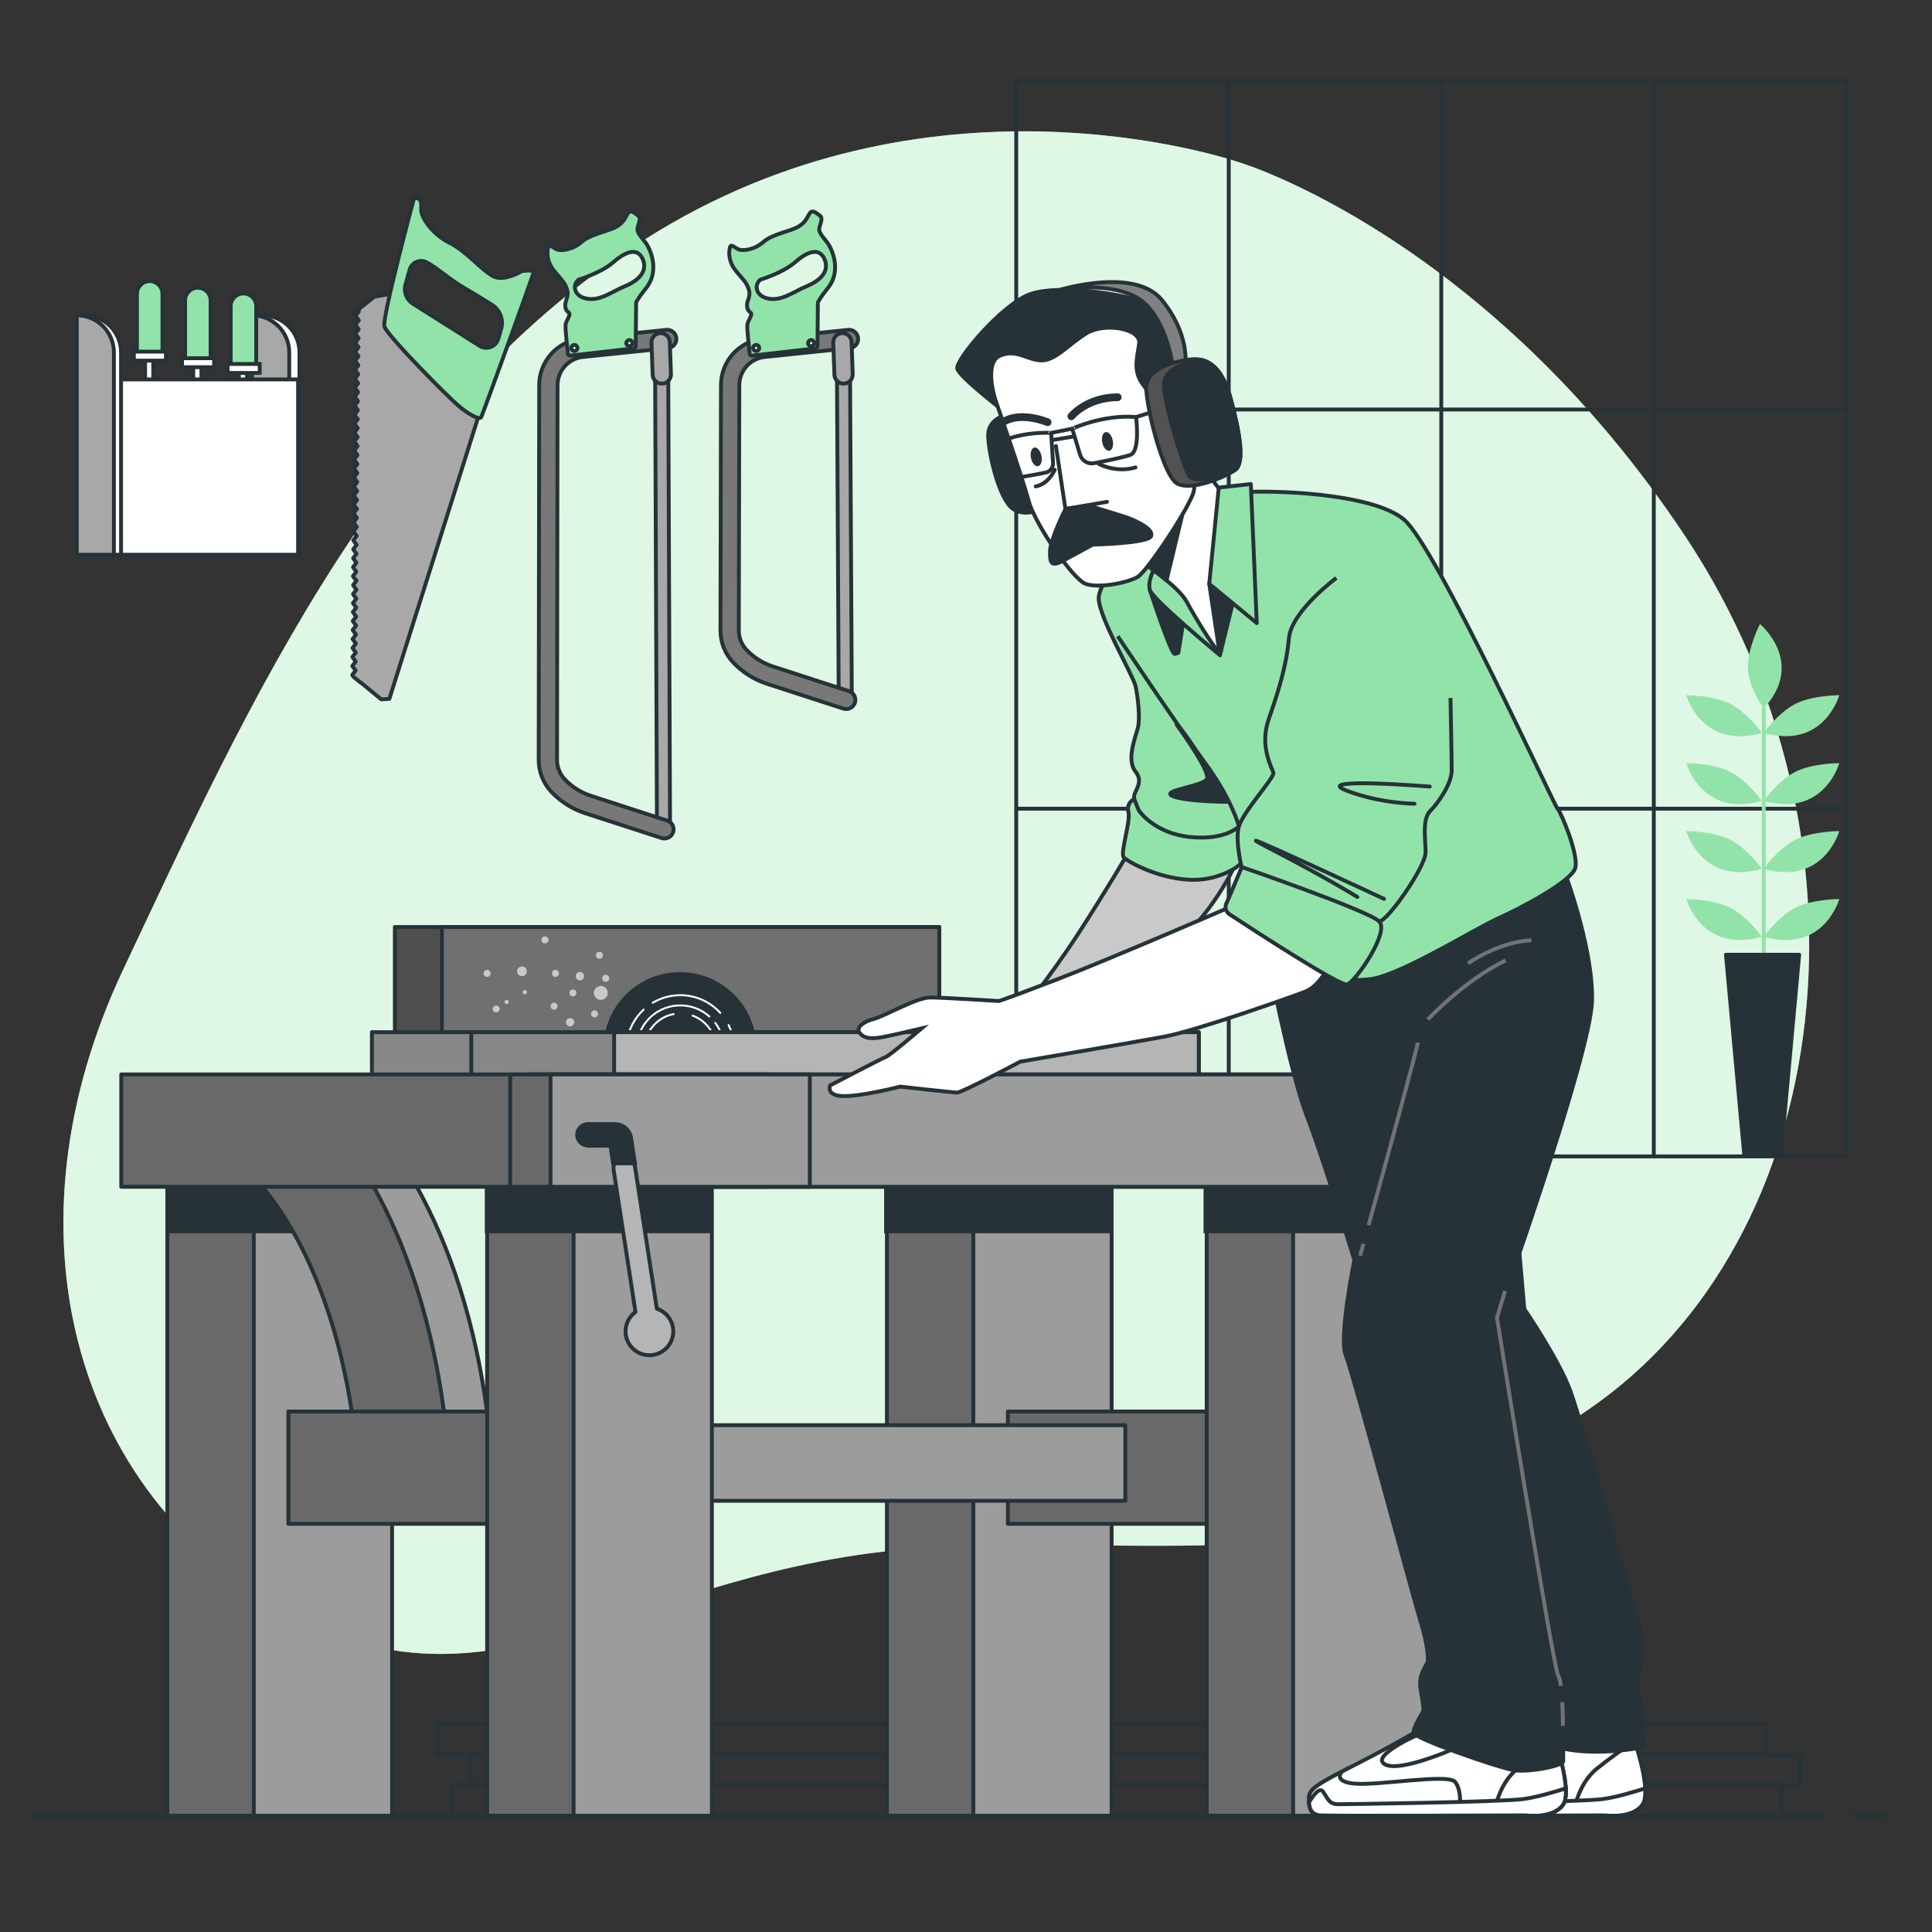 <?xml version="1.0" encoding="utf-8"?>
<!-- Generator: Adobe Illustrator 27.5.0, SVG Export Plug-In . SVG Version: 6.00 Build 0)  -->
<svg version="1.1" xmlns="http://www.w3.org/2000/svg" xmlns:xlink="http://www.w3.org/1999/xlink" x="0px" y="0px"
	 viewBox="0 0 500 500" style="enable-background:new 0 0 500 500;" xml:space="preserve">
<rect x="0" y="0" width="500" height="500" fill="#333333" stroke="none"/>
<g id="Background_Simple">
	<g>
		<path style="fill:#92E3A9;" d="M321.277,42.2c0,0-74.504-26.492-147.639,15.686C100.505,100.063,63.603,183.79,31.914,250.859
			c-31.689,67.069-13.449,135.29,42.38,166.396c55.828,31.106,93.79-14.749,172.108-16.982
			c78.319-2.233,99.382,8.964,164.371-35.279c64.989-44.243,76.736-148.731,25.471-226.044
			C384.977,61.638,321.277,42.2,321.277,42.2z"/>
		<path style="opacity:0.7;fill:#FFFFFF;" d="M321.277,42.2c0,0-74.504-26.492-147.639,15.686
			C100.505,100.063,63.603,183.79,31.914,250.859c-31.689,67.069-13.449,135.29,42.38,166.396
			c55.828,31.106,93.79-14.749,172.108-16.982c78.319-2.233,99.382,8.964,164.371-35.279
			c64.989-44.243,76.736-148.731,25.471-226.044C384.977,61.638,321.277,42.2,321.277,42.2z"/>
	</g>
</g>
<g id="Window">
	<g>
		
			<rect x="263" y="21" style="fill:none;stroke:#263238;stroke-linecap:round;stroke-linejoin:round;stroke-miterlimit:10;" width="215" height="278.268"/>
		
			<line style="fill:none;stroke:#263238;stroke-linecap:round;stroke-linejoin:round;stroke-miterlimit:10;" x1="318" y1="21" x2="318" y2="299.268"/>
		
			<line style="fill:none;stroke:#263238;stroke-linecap:round;stroke-linejoin:round;stroke-miterlimit:10;" x1="373" y1="21" x2="373" y2="299.268"/>
		
			<line style="fill:none;stroke:#263238;stroke-linecap:round;stroke-linejoin:round;stroke-miterlimit:10;" x1="428" y1="21" x2="428" y2="299.268"/>
		
			<line style="fill:none;stroke:#263238;stroke-linecap:round;stroke-linejoin:round;stroke-miterlimit:10;" x1="263.5" y1="105.982" x2="477" y2="105.982"/>
		
			<line style="fill:none;stroke:#263238;stroke-linecap:round;stroke-linejoin:round;stroke-miterlimit:10;" x1="263.017" y1="209.281" x2="477" y2="209.281"/>
	</g>
</g>
<g id="Plant">
	<g>
		<g>
			<g>
				
					<line style="fill:none;stroke:#92E3A9;stroke-linecap:round;stroke-linejoin:round;stroke-miterlimit:10;" x1="456.46" y1="248.303" x2="456.46" y2="183.334"/>
				<path style="fill:#92E3A9;" d="M455.972,242.441c0,0-3.419-4.885-7.816-7.327c-4.396-2.442-11.724-2.442-11.724-2.442
					S440.34,246.837,455.972,242.441z"/>
				<path style="fill:#92E3A9;" d="M456.46,242.441c0,0,3.419-4.885,7.816-7.327c4.396-2.442,11.724-2.442,11.724-2.442
					S472.092,246.837,456.46,242.441z"/>
				<path style="fill:#92E3A9;" d="M455.972,224.855c0,0-3.419-4.885-7.816-7.327c-4.396-2.442-11.724-2.442-11.724-2.442
					S440.34,229.252,455.972,224.855z"/>
				<path style="fill:#92E3A9;" d="M456.46,224.855c0,0,3.419-4.885,7.816-7.327c4.396-2.442,11.724-2.442,11.724-2.442
					S472.092,229.252,456.46,224.855z"/>
				<path style="fill:#92E3A9;" d="M455.972,207.27c0,0-3.419-4.885-7.816-7.327c-4.396-2.442-11.724-2.442-11.724-2.442
					S440.34,211.666,455.972,207.27z"/>
				<path style="fill:#92E3A9;" d="M456.46,207.27c0,0,3.419-4.885,7.816-7.327C468.673,197.5,476,197.5,476,197.5
					S472.092,211.666,456.46,207.27z"/>
				<path style="fill:#92E3A9;" d="M455.972,189.685c0,0-3.419-4.885-7.816-7.327c-4.396-2.442-11.724-2.442-11.724-2.442
					S440.34,194.081,455.972,189.685z"/>
				<path style="fill:#92E3A9;" d="M456.46,189.685c0,0,3.419-4.885,7.816-7.327c4.396-2.442,11.724-2.442,11.724-2.442
					S472.092,194.081,456.46,189.685z"/>
				<path style="fill:#92E3A9;" d="M456.46,183.334c0,0-3.91-5.26-4.107-10.285c-0.197-5.025,3.108-11.565,3.108-11.565
					S467.434,171.366,456.46,183.334z"/>
			</g>
			<polygon style="fill:#263238;stroke:#263238;stroke-linecap:round;stroke-linejoin:round;stroke-miterlimit:10;" points="
				446.677,247.088 465.63,247.088 460.892,298.93 451.415,298.93 			"/>
		</g>
	</g>
</g>
<g id="Tools">
	<g>
		<g>
			
				<rect x="169.777" y="92.622" transform="matrix(1 -0.004 0.004 1 -0.614 0.69)" style="fill:#A8A8A8;stroke:#263238;stroke-linecap:round;stroke-linejoin:round;stroke-miterlimit:10;" width="3.388" height="121.191"/>
		</g>
		<g>
			<path style="fill:#787878;stroke:#263238;stroke-linecap:round;stroke-linejoin:round;stroke-miterlimit:10;" d="
				M174.242,215.229c-0.012,0.044-0.025,0.088-0.039,0.131c-0.405,1.246-1.742,1.928-2.988,1.523l-19.816-6.436
				c-3.294-1.077-6.291-2.974-8.672-5.486c-2.14-2.258-3.315-5.215-3.311-8.326l0.13-96.974c0.006-3.869,1.884-7.53,5.025-9.79
				c1.707-1.228,3.715-1.992,5.807-2.21l22.045-2.29c1.303-0.135,2.469,0.811,2.604,2.114c0.135,1.304-0.811,2.469-2.114,2.604
				l-22.045,2.29c-1.271,0.132-2.491,0.596-3.527,1.342c-1.908,1.373-3.049,3.596-3.053,5.946l-0.13,96.974
				c-0.003,1.889,0.712,3.685,2.011,5.057c1.84,1.942,4.156,3.408,6.699,4.239l19.811,6.435
				C173.883,212.763,174.56,214.022,174.242,215.229z"/>
		</g>
		<g>
			<path style="fill:#A8A8A8;stroke:#263238;stroke-linecap:round;stroke-linejoin:round;stroke-miterlimit:10;" d="M173.535,97.618
				c-0.292,0.934-1.147,1.626-2.18,1.663c-1.309,0.047-2.408-0.977-2.454-2.286l-0.296-8.331c-0.046-1.31,0.977-2.408,2.286-2.454
				c1.309-0.046,2.408,0.977,2.454,2.286l0.296,8.331C173.651,97.102,173.613,97.368,173.535,97.618z"/>
		</g>
		<g>
			<path style="fill:#92E3A9;stroke:#263238;stroke-miterlimit:10;" d="M162.582,55.111c-0.682,0.875-0.912,2.32-3.046,3.565
				c-2.135,1.245-6.663,1.86-9.02,3.95c-2.357,2.09-5.433,2.335-6.382,1.934c-0.949-0.4-1.994-1.579-2.253-0.593
				c-0.259,0.986-0.385,2.609,0.474,4.492c0.86,1.883,3.098,3.676,3.891,5.24c0.793,1.564,0.852,2.483,0.341,3.854
				c-0.511,1.371-0.311,2.327,0.141,2.898c0.452,0.571,0.808,0.363,0.586,1.208c-0.222,0.845-0.83,1.438-0.949,2.461
				c-0.119,1.023,0.615,7.39,0.615,7.39l0,0c-0.004,0.319,0.273,0.568,0.589,0.532l16.483-1.887c0.265-0.03,0.466-0.254,0.469-0.521
				l0.107-11.399c0,0,0.867-1.579,2.194-3.187c1.327-1.608,2.194-3.187,2.261-5.729c0.067-2.542-1.03-5.24-2.038-6.56
				s-2.194-2.535-2.075-3.558c0.119-1.023,1.164-2.705,0.148-3.424C164.101,55.059,163.264,54.237,162.582,55.111z M166.354,67.096
				c1.304,3.054-0.986,5.463-4.536,6.937c-3.55,1.475-6.441,3.876-9.895,3.269c-3.454-0.608-3.876-3.58-2.164-4.936
				c0,0,5.707-1.66,9.028-4.551C162.107,64.924,165.05,64.043,166.354,67.096z"/>
			<path style="fill:#FFFFFF;stroke:#263238;stroke-linecap:round;stroke-linejoin:round;stroke-miterlimit:10;" d="M148.849,89.292
				c0.422,0.111,0.674,0.544,0.563,0.966c-0.111,0.422-0.544,0.674-0.966,0.563s-0.674-0.544-0.563-0.966
				C147.994,89.433,148.427,89.181,148.849,89.292z"/>
			<path style="fill:#FFFFFF;stroke:#263238;stroke-linecap:round;stroke-linejoin:round;stroke-miterlimit:10;" d="M163.08,88.03
				c0.422,0.111,0.675,0.544,0.563,0.966c-0.111,0.422-0.544,0.675-0.966,0.563c-0.422-0.111-0.674-0.543-0.563-0.966
				C162.226,88.171,162.658,87.919,163.08,88.03z"/>
		</g>
	</g>
	<g>
		<g>
			<polygon style="fill:#A8A8A8;stroke:#263238;stroke-linecap:round;stroke-linejoin:round;stroke-miterlimit:10;" points="
				220.447,180.309 217.059,180.323 216.579,92.629 219.967,92.616 			"/>
		</g>
		<g>
			<path style="fill:#787878;stroke:#263238;stroke-linecap:round;stroke-linejoin:round;stroke-miterlimit:10;" d="
				M221.284,181.733c-0.012,0.044-0.024,0.088-0.039,0.131c-0.404,1.246-1.742,1.928-2.988,1.523l-19.816-6.436
				c-3.294-1.077-6.291-2.974-8.672-5.486c-2.139-2.259-3.316-5.215-3.311-8.326l0.13-63.477c0.006-3.869,1.884-7.53,5.025-9.79
				c1.707-1.228,3.715-1.992,5.807-2.21l22.045-2.29c1.303-0.135,2.469,0.811,2.604,2.114c0.135,1.304-0.811,2.469-2.114,2.604
				l-22.045,2.29c-1.271,0.132-2.491,0.596-3.527,1.342c-1.908,1.373-3.049,3.596-3.052,5.946l-0.13,63.477
				c-0.003,1.889,0.712,3.685,2.011,5.057c1.84,1.942,4.156,3.408,6.699,4.239l19.811,6.435
				C220.925,179.266,221.602,180.526,221.284,181.733z"/>
		</g>
		<g>
			<path style="fill:#A8A8A8;stroke:#263238;stroke-linecap:round;stroke-linejoin:round;stroke-miterlimit:10;" d="M220.577,97.618
				c-0.292,0.934-1.147,1.626-2.18,1.663c-1.309,0.047-2.408-0.977-2.454-2.286l-0.296-8.331c-0.046-1.31,0.977-2.408,2.286-2.454
				c1.309-0.046,2.408,0.977,2.454,2.286l0.296,8.331C220.693,97.102,220.655,97.368,220.577,97.618z"/>
		</g>
		<g>
			<path style="fill:#92E3A9;stroke:#263238;stroke-miterlimit:10;" d="M209.624,55.111c-0.682,0.875-0.912,2.32-3.046,3.565
				c-2.135,1.245-6.663,1.86-9.02,3.95c-2.357,2.09-5.433,2.335-6.382,1.934c-0.949-0.4-1.994-1.579-2.253-0.593
				c-0.259,0.986-0.385,2.609,0.474,4.492c0.86,1.883,3.098,3.676,3.891,5.24c0.793,1.564,0.852,2.483,0.341,3.854
				c-0.511,1.371-0.311,2.327,0.141,2.898c0.452,0.571,0.808,0.363,0.586,1.208c-0.222,0.845-0.83,1.438-0.949,2.461
				c-0.119,1.023,0.615,7.39,0.615,7.39l0,0c-0.004,0.319,0.273,0.568,0.589,0.532l16.483-1.887c0.265-0.03,0.466-0.254,0.469-0.521
				l0.107-11.399c0,0,0.867-1.579,2.194-3.187c1.327-1.608,2.194-3.187,2.261-5.729c0.067-2.542-1.03-5.24-2.038-6.56
				s-2.194-2.535-2.075-3.558c0.119-1.023,1.164-2.705,0.148-3.424C211.143,55.059,210.306,54.237,209.624,55.111z M213.396,67.096
				c1.304,3.054-0.986,5.463-4.536,6.937c-3.55,1.475-6.441,3.876-9.895,3.269c-3.454-0.608-3.876-3.58-2.164-4.936
				c0,0,5.707-1.66,9.028-4.551C209.149,64.924,212.092,64.043,213.396,67.096z"/>
			<path style="fill:#FFFFFF;stroke:#263238;stroke-linecap:round;stroke-linejoin:round;stroke-miterlimit:10;" d="M195.891,89.292
				c0.422,0.111,0.675,0.544,0.563,0.966c-0.111,0.422-0.544,0.674-0.966,0.563s-0.675-0.544-0.563-0.966
				C195.036,89.433,195.469,89.181,195.891,89.292z"/>
			<path style="fill:#FFFFFF;stroke:#263238;stroke-linecap:round;stroke-linejoin:round;stroke-miterlimit:10;" d="M210.122,88.03
				c0.422,0.111,0.674,0.544,0.563,0.966c-0.111,0.422-0.544,0.675-0.966,0.563c-0.422-0.111-0.674-0.543-0.563-0.966
				C209.268,88.171,209.7,87.919,210.122,88.03z"/>
		</g>
	</g>
	<g>
		<path style="fill:#FFFFFF;stroke:#263238;stroke-miterlimit:10;" d="M77.5,143.573h-9.6V81.612l0,0c5.302,0,9.6,4.298,9.6,9.6
			V143.573z"/>
		<path style="fill:#A8A8A8;stroke:#263238;stroke-linecap:round;stroke-linejoin:round;stroke-miterlimit:10;" d="M74.855,143.573
			h-9.6V81.612l0,0c5.302,0,9.6,4.298,9.6,9.6V143.573z"/>
		<g>
			<rect x="37.551" y="88.886" style="fill:#FFFFFF;stroke:#263238;stroke-miterlimit:10;" width="2.116" height="18.515"/>
			<path style="fill:#92E3A9;stroke:#263238;stroke-miterlimit:10;" d="M42.047,91.796h-6.612V76.058
				c0-1.826,1.48-3.306,3.306-3.306l0,0c1.826,0,3.306,1.48,3.306,3.306V91.796z"/>
			<rect x="34.641" y="91.002" style="fill:#FFFFFF;stroke:#263238;stroke-miterlimit:10;" width="8.303" height="2.325"/>
		</g>
		<g>
			<rect x="50.016" y="90.592" style="fill:#FFFFFF;stroke:#263238;stroke-miterlimit:10;" width="2.116" height="18.515"/>
			<path style="fill:#92E3A9;stroke:#263238;stroke-miterlimit:10;" d="M54.513,93.502H47.9V77.764c0-1.826,1.48-3.306,3.306-3.306
				l0,0c1.826,0,3.306,1.48,3.306,3.306V93.502z"/>
			<rect x="47.107" y="92.708" style="fill:#FFFFFF;stroke:#263238;stroke-miterlimit:10;" width="8.303" height="2.325"/>
		</g>
		<g>
			<rect x="61.812" y="92.081" style="fill:#FFFFFF;stroke:#263238;stroke-miterlimit:10;" width="2.116" height="18.515"/>
			<path style="fill:#92E3A9;stroke:#263238;stroke-miterlimit:10;" d="M66.309,94.99h-6.612V79.253c0-1.826,1.48-3.306,3.306-3.306
				l0,0c1.826,0,3.306,1.48,3.306,3.306V94.99z"/>
			<rect x="58.903" y="94.197" style="fill:#FFFFFF;stroke:#263238;stroke-miterlimit:10;" width="8.303" height="2.325"/>
		</g>
		<rect x="22.6" y="98.193" style="fill:#FFFFFF;stroke:#263238;stroke-miterlimit:10;" width="54.543" height="45.38"/>
		<path style="fill:#FFFFFF;stroke:#263238;stroke-miterlimit:10;" d="M31.327,143.573h-9.6V81.612l0,0c5.302,0,9.6,4.298,9.6,9.6
			V143.573z"/>
		<path style="fill:#A8A8A8;stroke:#263238;stroke-linecap:round;stroke-linejoin:round;stroke-miterlimit:10;" d="M29.475,143.573
			h-9.6V81.612l0,0c5.302,0,9.6,4.298,9.6,9.6V143.573z"/>
	</g>
	<g>
		<polygon style="fill:#A8A8A8;stroke:#263238;stroke-linecap:round;stroke-linejoin:round;stroke-miterlimit:10;" points="
			100.767,180.855 124.982,104.063 101.585,75.938 96.822,76.811 93.018,79.885 93.017,79.959 92.427,79.953 92.878,80.575 
			92.005,81.73 92.855,82.902 91.982,84.057 92.832,85.229 91.96,86.383 92.809,87.555 91.937,88.709 92.787,89.879 91.914,91.033 
			92.764,92.204 91.891,93.356 92.741,94.528 91.868,95.682 92.718,96.854 91.845,98.008 92.695,99.179 91.823,100.334 
			92.672,101.505 91.8,102.659 92.65,103.83 91.777,104.984 92.627,106.155 91.754,107.309 92.604,108.479 91.731,109.634 
			92.581,110.805 91.708,111.959 92.558,113.129 91.686,114.282 92.535,115.452 91.663,116.606 92.513,117.777 91.64,118.93 
			92.49,120.1 91.617,121.253 92.467,122.422 91.594,123.575 92.444,124.746 91.572,125.9 92.421,127.07 91.549,128.223 
			92.399,129.392 91.526,130.544 92.376,131.713 91.503,132.865 92.353,134.034 91.48,135.187 92.33,136.357 91.457,137.511 
			92.307,138.681 91.435,139.833 92.285,141.002 91.412,142.153 92.262,143.321 91.389,144.472 92.239,145.64 91.366,146.791 
			92.216,147.96 91.344,149.112 92.002,150.018 92.078,150.019 92.263,150.274 91.39,151.428 92.24,152.6 91.367,153.754 
			92.217,154.926 91.344,156.08 92.194,157.25 91.322,158.404 92.172,159.575 91.299,160.727 92.149,161.899 91.276,163.053 
			92.126,164.225 91.253,165.379 92.103,166.55 91.23,167.705 92.08,168.876 91.207,170.03 92.057,171.201 91.185,172.356 
			92.035,173.527 91.162,174.68 91.578,175.253 93.198,176.564 93.198,176.494 98.673,180.997 		"/>
		<path style="fill:#92E3A9;stroke:#263238;stroke-miterlimit:10;" d="M138.079,70.487c0.107-0.816-3.031-0.312-3.031-0.312
			s-4.508,2.733-7.319,1.37c-2.811-1.363-7.184-6.666-11.4-8.71s-7.532-6.545-7.326-8.76c0.206-2.215-0.504-3.138-1.895-2.655
			c0,0-8.242,30.722-7.632,33.044c0.61,2.321,16.759,18.542,19.23,20.608c2.47,2.066,5.402,3.777,5.856,2.84
			C125.017,106.974,137.973,71.304,138.079,70.487z M124.12,89.516l-17.276-10.907c-1.662-1.05-2.438-3.067-1.906-4.96l1.089-3.876
			c0.531-1.89,2.667-2.784,4.404-1.87c2.768,1.456,5.674,4.256,9.767,6.645c2.725,1.59,5.223,3.133,7.116,4.328
			c2.114,1.335,3.083,3.914,2.377,6.313l-0.737,2.504C128.347,89.755,125.937,90.663,124.12,89.516z"/>
	</g>
</g>
<g id="Wood">
	<g>
		
			<rect x="117" y="461.953" style="fill:none;stroke:#263238;stroke-linecap:round;stroke-linejoin:round;stroke-miterlimit:10;" width="344" height="8"/>
		
			<rect x="121.765" y="454.091" style="fill:none;stroke:#263238;stroke-linecap:round;stroke-linejoin:round;stroke-miterlimit:10;" width="344" height="8"/>
		
			<rect x="113.188" y="445.99" style="fill:none;stroke:#263238;stroke-linecap:round;stroke-linejoin:round;stroke-miterlimit:10;" width="344" height="8"/>
	</g>
</g>
<g id="Table">
	<g>
		
			<rect x="229.529" y="302.165" style="fill:#696969;stroke:#263238;stroke-linecap:round;stroke-linejoin:round;stroke-miterlimit:10;" width="35.79" height="167.764"/>
		
			<rect x="251.898" y="302.165" style="fill:#9C9C9C;stroke:#263238;stroke-linecap:round;stroke-linejoin:round;stroke-miterlimit:10;" width="35.79" height="167.764"/>
		
			<rect x="260.845" y="365.294" style="fill:#696969;stroke:#263238;stroke-linecap:round;stroke-linejoin:round;stroke-miterlimit:10;" width="60.395" height="29.079"/>
		
			<rect x="312.293" y="302.165" style="fill:#696969;stroke:#263238;stroke-linecap:round;stroke-linejoin:round;stroke-miterlimit:10;" width="35.79" height="167.764"/>
		
			<rect x="334.661" y="302.165" style="fill:#9C9C9C;stroke:#263238;stroke-linecap:round;stroke-linejoin:round;stroke-miterlimit:10;" width="35.79" height="167.764"/>
		
			<rect x="161.491" y="368.835" style="fill:#9C9C9C;stroke:#263238;stroke-linecap:round;stroke-linejoin:round;stroke-miterlimit:10;" width="129.738" height="19.573"/>
		
			<rect x="43.311" y="302.165" style="fill:#696969;stroke:#263238;stroke-linecap:round;stroke-linejoin:round;stroke-miterlimit:10;" width="35.79" height="167.764"/>
		
			<rect x="65.679" y="302.165" style="fill:#9C9C9C;stroke:#263238;stroke-linecap:round;stroke-linejoin:round;stroke-miterlimit:10;" width="35.79" height="167.764"/>
		<rect x="43.311" y="302.165" style="fill:#263238;stroke:#263238;stroke-miterlimit:10;" width="60.403" height="16.501"/>
		
			<rect x="74.627" y="365.294" style="fill:#696969;stroke:#263238;stroke-linecap:round;stroke-linejoin:round;stroke-miterlimit:10;" width="60.395" height="29.079"/>
		
			<rect x="126.074" y="302.165" style="fill:#696969;stroke:#263238;stroke-linecap:round;stroke-linejoin:round;stroke-miterlimit:10;" width="35.79" height="167.764"/>
		
			<rect x="148.443" y="302.165" style="fill:#9C9C9C;stroke:#263238;stroke-linecap:round;stroke-linejoin:round;stroke-miterlimit:10;" width="35.79" height="167.764"/>
		<rect x="125.977" y="302.165" style="fill:#263238;stroke:#263238;stroke-miterlimit:10;" width="58.016" height="16.501"/>
		<rect x="229.311" y="302.165" style="fill:#263238;stroke:#263238;stroke-miterlimit:10;" width="58.015" height="16.501"/>
		<rect x="311.977" y="302.165" style="fill:#263238;stroke:#263238;stroke-miterlimit:10;" width="58.016" height="16.501"/>
		<g>
			
				<rect x="102.194" y="239.908" style="fill:#4F4F4F;stroke:#263238;stroke-linecap:round;stroke-linejoin:round;stroke-miterlimit:10;" width="140.884" height="38.34"/>
			
				<rect x="114.365" y="239.908" style="fill:#707070;stroke:#263238;stroke-linecap:round;stroke-linejoin:round;stroke-miterlimit:10;" width="128.712" height="38.34"/>
		</g>
		<g>
			<path style="fill:#263238;stroke:#263238;stroke-linecap:round;stroke-linejoin:round;stroke-miterlimit:10;" d="
				M195.297,271.554c0.001-0.051,0.008-0.101,0.008-0.152c0-10.671-8.651-19.322-19.322-19.322
				c-10.671,0-19.322,8.651-19.322,19.322c0,0.051,0.007,0.101,0.008,0.152H195.297z"/>
			<path style="fill:none;stroke:#FFFFFF;stroke-width:0.5;stroke-linecap:round;stroke-linejoin:round;stroke-miterlimit:10;" d="
				M186.408,262.146c-2.553-2.819-6.24-4.59-10.345-4.59c-2.609,0-5.049,0.715-7.136,1.96"/>
			<path style="fill:none;stroke:#FFFFFF;stroke-width:0.5;stroke-linecap:round;stroke-linejoin:round;stroke-miterlimit:10;" d="
				M166.563,261.29c-2.31,2.149-3.892,5.072-4.337,8.356H189.9c-0.21-1.547-0.672-3.014-1.343-4.358"/>
			<path style="fill:none;stroke:#FFFFFF;stroke-width:0.5;stroke-linecap:round;stroke-linejoin:round;stroke-miterlimit:10;" d="
				M183.577,263.057c-1.998-1.777-4.629-2.857-7.515-2.857c-5.615,0-10.264,4.087-11.165,9.446h22.329
				c-0.308-1.831-1.054-3.514-2.126-4.936"/>
			<path style="fill:none;stroke:#FFFFFF;stroke-width:0.5;stroke-linecap:round;stroke-linejoin:round;stroke-miterlimit:10;" d="
				M174.322,262.442c-3.666,0.698-6.565,3.559-7.322,7.204h18.125c-0.654-3.155-2.913-5.721-5.886-6.808"/>
		</g>
		<g>
			
				<rect x="96.249" y="267.121" style="fill:#878787;stroke:#263238;stroke-linecap:round;stroke-linejoin:round;stroke-miterlimit:10;" width="213.993" height="11.184"/>
			
				<rect x="158.932" y="267.121" style="fill:#B5B5B5;stroke:#263238;stroke-linecap:round;stroke-linejoin:round;stroke-miterlimit:10;" width="151.31" height="11.184"/>
			<line style="fill:#FFFFFF;stroke:#263238;stroke-miterlimit:10;" x1="121.972" y1="277.944" x2="121.972" y2="267.294"/>
		</g>
		<g>
			<g>
				<path style="fill:#9C9C9C;stroke:#263238;stroke-linecap:round;stroke-linejoin:round;stroke-miterlimit:10;" d="
					M102.186,365.294h23.852c-3.744-27.937-11.955-47.572-19.442-60.395H76.964C79.625,307.536,96.038,325.236,102.186,365.294z"/>
			</g>
			<g>
				<path style="fill:#696969;stroke:#263238;stroke-linecap:round;stroke-linejoin:round;stroke-miterlimit:10;" d="
					M91.038,365.294h23.852c-3.744-27.937-11.955-47.572-19.442-60.395H65.816C68.477,307.536,84.89,325.236,91.038,365.294z"/>
			</g>
		</g>
		
			<rect x="31.381" y="278.056" style="fill:#696969;stroke:#263238;stroke-linecap:round;stroke-linejoin:round;stroke-miterlimit:10;" width="304.213" height="29.079"/>
		
			<rect x="137.259" y="278.056" style="fill:#9C9C9C;stroke:#263238;stroke-linecap:round;stroke-linejoin:round;stroke-miterlimit:10;" width="236.361" height="29.079"/>
		
			<rect x="132.039" y="278.056" style="fill:#696969;stroke:#263238;stroke-linecap:round;stroke-linejoin:round;stroke-miterlimit:10;" width="67.106" height="29.079"/>
		
			<rect x="142.478" y="278.056" style="fill:#9C9C9C;stroke:#263238;stroke-linecap:round;stroke-linejoin:round;stroke-miterlimit:10;" width="67.106" height="29.079"/>
		<path style="fill:#B5B5B5;stroke:#263238;stroke-linecap:round;stroke-linejoin:round;stroke-miterlimit:10;" d="M169.991,338.694
			l-5.666-36.826c-0.235-1.526-1.66-2.585-3.189-2.338c-1.526,0.235-2.573,1.662-2.338,3.188l5.666,36.831
			c-1.557,1.121-2.574,2.944-2.574,5.009c0,3.41,2.764,6.174,6.173,6.174s6.174-2.764,6.174-6.174
			C174.238,341.821,172.456,339.504,169.991,338.694z"/>
		<g>
			<path style="fill:#263238;stroke:#263238;stroke-miterlimit:10;" d="M158.675,301.068h5.658l-1.01-6.566
				c-0.317-2.062-2.091-3.584-4.178-3.584h-6.975c-1.639,0-2.949,1.41-2.782,3.084c0.146,1.455,1.478,2.508,2.941,2.508h5.644
				L158.675,301.068z"/>
		</g>
	</g>
</g>
<g id="Character_1_">
	<g>
		<g>
			<path style="fill:#FFFFFF;stroke:#263238;stroke-miterlimit:10;" d="M388.307,448.68c-0.577,0-11.336,4.996-9.991,7.301
				s8.07,0.577,13.834-1.537c5.764-2.114,6.917-3.074,6.917-3.074L388.307,448.68z"/>
			<path style="fill:#FFFFFF;stroke:#263238;stroke-miterlimit:10;" d="M387.731,447.719c0,0-5.956,3.651-16.909,9.223
				c-10.952,5.572-11.529,6.341-11.529,8.839c0,2.498,0.769,3.843,2.882,4.035c2.113,0.192,53.224,0,53.224,0
				s6.917,0.961,9.607-2.69c2.69-3.651-2.306-17.485-2.306-17.485L387.731,447.719z"/>
			<path style="fill:#FFFFFF;stroke:#263238;stroke-miterlimit:10;" d="M397.146,461.169c-1.922-2.306-20.559,1.153-26.516,0.384
				c-3.995-0.516-3.58-2.066-2.875-3.032c-7.974,4.161-8.462,5.021-8.462,7.26c0,2.498,0.769,3.843,2.882,4.035
				c1.3,0.118,21.139,0.091,36.218,0.053c-0.037-0.571-0.095-1.013-0.095-1.013S399.068,463.475,397.146,461.169z"/>
			<path style="fill:#FFFFFF;stroke:#263238;stroke-miterlimit:10;" d="M415.4,469.815c0,0,6.917,0.961,9.607-2.69
				c2.265-3.074-0.918-13.364-1.981-16.541c-3.029,2.031-6.642,4.628-9.74,7.126c-4.361,3.517-5.731,9.287-6.154,12.133
				C412.093,469.828,415.4,469.815,415.4,469.815z"/>
			<path style="fill:#FFFFFF;stroke:#263238;stroke-miterlimit:10;" d="M366.98,466.933c-2.498,0-2.69-1.345-4.035-3.266
				c-0.912-1.303-2.618,1.104-3.622,2.789c0.138,2.059,0.942,3.186,2.854,3.359c2.114,0.192,53.224,0,53.224,0
				s6.917,0.961,9.607-2.69c0.676-0.917,0.866-2.478,0.773-4.3c-2.739,0.852-7.195,2.244-10.956,2.763
				C409.251,466.357,369.477,466.933,366.98,466.933z"/>
		</g>
		<g>
			<path style="fill:#FFFFFF;stroke:#263238;stroke-miterlimit:10;" d="M367.176,447.719c0,0-5.957,3.651-16.909,9.223
				c-10.952,5.572-11.529,6.341-11.529,8.839c0,2.498,0.769,3.843,2.882,4.035c2.113,0.192,53.224,0,53.224,0
				s6.917,0.961,9.607-2.69c2.69-3.651-2.306-17.485-2.306-17.485L367.176,447.719z"/>
			<path style="fill:#FFFFFF;stroke:#263238;stroke-miterlimit:10;" d="M376.591,461.169c-1.921-2.306-20.559,1.153-26.516,0.384
				c-3.996-0.516-3.58-2.066-2.875-3.032c-7.974,4.161-8.462,5.021-8.462,7.26c0,2.498,0.769,3.843,2.882,4.035
				c1.3,0.118,21.139,0.091,36.219,0.053c-0.037-0.571-0.096-1.013-0.096-1.013S378.512,463.475,376.591,461.169z"/>
			<path style="fill:#FFFFFF;stroke:#263238;stroke-miterlimit:10;" d="M394.844,469.815c0,0,6.917,0.961,9.607-2.69
				c2.265-3.074-0.918-13.364-1.981-16.541c-3.029,2.031-6.642,4.628-9.74,7.126c-4.361,3.517-5.731,9.287-6.154,12.133
				C391.538,469.828,394.844,469.815,394.844,469.815z"/>
			<path style="fill:#FFFFFF;stroke:#263238;stroke-miterlimit:10;" d="M346.424,466.933c-2.498,0-2.69-1.345-4.035-3.266
				c-0.912-1.303-2.618,1.104-3.622,2.789c0.138,2.059,0.942,3.186,2.854,3.359c2.114,0.192,53.224,0,53.224,0
				s6.917,0.961,9.607-2.69c0.676-0.917,0.866-2.478,0.773-4.3c-2.739,0.852-7.195,2.244-10.956,2.763
				C388.696,466.357,348.922,466.933,346.424,466.933z"/>
			<path style="fill:#FFFFFF;stroke:#263238;stroke-miterlimit:10;" d="M367.752,448.68c-0.576,0-11.336,4.996-9.991,7.301
				s8.07,0.577,13.834-1.537c5.764-2.114,6.917-3.074,6.917-3.074L367.752,448.68z"/>
		</g>
		<path style="fill:#263238;stroke:#263238;stroke-miterlimit:10;" d="M392.633,317.529l1.864,21.25c0,0,8.948,13.048,11.93,21.25
			c2.983,8.202,17.895,60.395,18.641,63.751c0.746,3.355-0.746,7.829-1.118,10.066c-0.373,2.237,1.118,8.947,1.118,8.947l0.373,9.32
			c0,0-18.268,4.101-28.706-2.61c-10.439-6.711-15.285-45.11-18.268-73.071c-2.982-27.961-8.202-30.198-0.746-43.246
			C385.177,320.139,392.633,317.529,392.633,317.529z"/>
		<g>
			<path style="fill:#263238;stroke:#263238;stroke-miterlimit:10;" d="M327.764,245.95c0,0,5.965,31.316,10.439,42.873
				c4.474,11.557,12.303,37.281,12.303,37.281s-4.101,20.132-2.237,24.605c1.864,4.474,17.522,63.005,19.386,68.97
				c1.864,5.965,1.864,8.947,1.864,10.066c0,1.118-2.61,3.355-1.864,7.456c0.746,4.101,0.746,5.592,0.746,5.592
				s-2.61,4.101-2.61,5.592c0,1.491,21.623,8.947,25.724,9.693c4.101,0.746,13.048-1.118,13.048-2.237c0-1.118,0-13.421,0-17.522
				c0-4.101-2.61-13.048-4.474-20.504c-1.864-7.456-6.338-42.5-8.202-53.312c-1.864-10.811-4.474-23.487-4.474-23.487
				s24.233-67.851,24.605-82.018c0.373-14.167-7.829-35.417-7.829-35.417s-49.584,20.505-58.531,20.505
				c-8.948,0-19.386-1.118-19.386-1.118L327.764,245.95z"/>
			<path style="fill:none;stroke:#737373;stroke-miterlimit:10;" d="M354.189,317.075c4.145-14.987,12.721-46.134,12.721-47.265"/>
			<path style="fill:none;stroke:#737373;stroke-miterlimit:10;" d="M404.316,440.537c0.163,3.115,0.163,6.084,0.163,6.084"/>
			<path style="fill:none;stroke:#737373;stroke-miterlimit:10;" d="M389.503,334.102l-2.089,6.914c0,0,14.636,91.034,15.851,92.653
				c0.296,0.395,0.52,1.369,0.69,2.616"/>
			<path style="fill:none;stroke:#737373;stroke-miterlimit:10;" d="M351.997,324.985c0,0,0.316-1.138,0.856-3.087"/>
			<path style="fill:none;stroke:#737373;stroke-miterlimit:10;" d="M369.519,263.845c0,0,9.32-10.066,20.132-15.285"/>
			<path style="fill:none;stroke:#737373;stroke-miterlimit:10;" d="M379.958,249.305c0,0,7.829-5.592,16.404-5.965"/>
		</g>
		<path style="fill:#C9C9C9;stroke:#263238;stroke-miterlimit:10;" d="M292.034,220.619c0,0-5.537,9.535-12.919,20.916
			c-7.382,11.381-15.687,21.531-15.687,21.531l22.146-2.768c0,0,18.148-13.842,25.838-23.377
			c7.69-9.535,10.766-19.071,10.766-19.071L292.034,220.619z"/>
		<path style="fill:#92E3A9;stroke:#263238;stroke-miterlimit:10;" d="M293.572,206.777c0,0-2.153,0.923-1.538,3.383
			c0.615,2.461-2.153,10.458-1.23,11.688c0.923,1.23,13.121,7.951,23.271,5.183c10.151-2.768,9.641-8.566,9.948-10.104
			c0.308-1.538-2.461-11.381-2.461-11.381L293.572,206.777z"/>
		<g>
			<path style="fill:#92E3A9;stroke:#263238;stroke-miterlimit:10;" d="M297.878,132.956c0,0-13.534,16.917-13.534,21.839
				c0,4.922,8.92,19.993,9.535,22.762c0.615,2.768,1.23,8.305,0.615,10.766c-0.615,2.461-3.076,8.305-0.615,11.381
				c2.461,3.076-0.923,5.229-0.308,7.075c0.615,1.846,1.23,3.076,1.23,3.076s3.999,5.844,13.226,6.767
				c9.228,0.923,12.611-2.768,12.611-2.768s3.076,27.376,4.922,31.374c1.845,3.999,22.146,10.458,31.374,7.69
				c9.228-2.768,24.915-12.611,31.067-15.38c6.152-2.768,18.763-9.535,19.686-12.919c0.923-3.383-3.691-14.457-4.614-15.38
				c-0.923-0.923-31.374-67.67-39.679-74.744c-8.305-7.075-35.373-7.69-41.832-7.075
				C315.103,128.034,301.261,131.11,297.878,132.956z"/>
			<g>
				<path style="fill:#263238;stroke:#263238;stroke-linecap:round;stroke-linejoin:round;stroke-miterlimit:10;" d="
					M304.515,187.53c0,0,8.838,12.092,7.853,14.063c-0.985,1.971-12.318,2.956-8.869,4.434c3.449,1.478,14.289,1.478,14.289,1.478
					S307.471,189.994,304.515,187.53"/>
				<path style="fill:none;stroke:#263238;stroke-miterlimit:10;" d="M320.64,213.852c0,0-1.845-7.075-8.92-16.61
					c-7.075-9.535-22.454-32.605-22.454-32.605"/>
			</g>
		</g>
		<g>
			<path style="fill:#263238;stroke:#263238;stroke-linecap:round;stroke-linejoin:round;stroke-miterlimit:10;" d="
				M260.352,107.426c0,0-4.614,0.923-4.614,5.229c0,4.306,2.768,16.61,6.459,19.071c3.691,2.461,8.305-0.615,8.305-0.615
				l-7.997-24.607L260.352,107.426z"/>
			<path style="fill:#263238;stroke:#263238;stroke-linecap:round;stroke-linejoin:round;stroke-miterlimit:10;" d="M297.57,152.641
				c0,0,5.537,16.917,6.459,16.61c0.923-0.308,0.923-0.308,0.923-0.308l2.153-13.226L297.57,152.641z"/>
			<path style="fill:#92E3A9;stroke:#263238;stroke-linecap:round;stroke-linejoin:round;stroke-miterlimit:10;" d="
				M298.801,147.105c0,0-1.845,3.076-1.23,5.537c0.615,2.461,18.148,16.917,18.148,16.917l-8.305-24.915
				C307.413,144.644,300.646,143.106,298.801,147.105z"/>
			<g>
				<path style="fill:#FFFFFF;stroke:#263238;stroke-linecap:round;stroke-linejoin:round;stroke-miterlimit:10;" d="
					M295.725,145.567c0,0,9.228,6.152,11.381,10.15c2.153,3.999,8.92,15.38,8.92,12.611c0-2.768,2.461-31.682,3.384-34.143
					c0.923-2.461-8.305-13.226-8.305-13.226s-4.614,2.461-8.612,9.228S295.725,145.567,295.725,145.567z"/>
				<path style="fill:#263238;stroke:#263238;stroke-linecap:round;stroke-linejoin:round;stroke-miterlimit:10;" d="
					M295.725,145.567c0,0,3.132,2.092,6.172,4.626l5.334-22.156l-4.767,2.2C298.48,136.996,295.725,145.567,295.725,145.567z"/>
			</g>
			<path style="fill:#263238;stroke:#263238;stroke-linecap:round;stroke-linejoin:round;stroke-miterlimit:10;" d="
				M259.122,105.888c0,0-10.766-8.305-11.381-10.458c-0.615-2.153,11.688-16.918,19.071-19.378c7.382-2.461,23.685,0,27.991,1.846
				c4.306,1.845,6.767,3.076,8.305,9.228c1.538,6.152,1.845,8.612,1.538,10.458c-0.308,1.846,0.615,15.38,0.615,15.38
				s-11.073-13.226-18.148-17.225c-7.075-3.999-14.149,1.23-20.301,3.383C260.659,101.274,259.122,105.888,259.122,105.888z"/>
			<g>
				<path style="fill:#FFFFFF;stroke:#263238;stroke-linecap:round;stroke-linejoin:round;stroke-miterlimit:10;" d="
					M257.584,103.427c0,0,7.075,20.301,8.613,26.145c1.538,5.844,11.381,20.301,14.764,21.531c3.384,1.23,11.073-0.308,13.534-1.846
					c2.461-1.538,13.534-18.148,14.457-22.147c0.923-3.999-2.768-12.304-3.691-14.149c-0.923-1.846-7.075-10.151-9.535-13.534
					s-1.538-6.459-0.923-10.458c0.615-3.999-8.92-5.537-13.534-2.768c-4.614,2.768-7.997,7.075-11.689,7.075
					s-6.459-3.076-10.766-1.23C254.508,93.892,257.584,103.427,257.584,103.427z"/>
				<polyline style="fill:none;stroke:#263238;stroke-linecap:round;stroke-linejoin:round;stroke-miterlimit:10;" points="
					273.271,115.423 275.731,131.725 286.497,129.88 				"/>
				<path style="fill:#263238;stroke:#263238;stroke-linecap:round;stroke-linejoin:round;stroke-miterlimit:10;" d="
					M275.731,131.725c0,0-3.999,7.997-3.999,11.073c0,3.076,0.308,3.999,3.691,2.153c3.383-1.846,7.382-3.999,7.382-3.999
					s14.149-0.308,15.072-2.153c0.923-1.846-3.999-3.999-5.537-4.614c-1.538-0.615-10.766-3.383-10.766-3.383L275.731,131.725z"/>
				<path style="fill:none;stroke:#263238;stroke-width:2;stroke-linecap:round;stroke-linejoin:round;stroke-miterlimit:10;" d="
					M277.269,107.733c0,0,3.999-4.921,11.996-4.921"/>
				<path style="fill:none;stroke:#263238;stroke-width:2;stroke-linecap:round;stroke-linejoin:round;stroke-miterlimit:10;" d="
					M271.118,109.271c0,0-6.459-2.768-11.073-0.308"/>
				<g>
					<path style="fill:none;stroke:#263238;stroke-linecap:round;stroke-linejoin:round;stroke-miterlimit:10;" d="M257.276,115.115
						c0,0,1.846,8.612,4.306,8.612c1.695,0,6.311-0.876,9.018-1.421c1.181-0.238,2-1.309,1.925-2.51l-0.485-7.757
						C272.04,112.039,264.043,111.424,257.276,115.115z"/>
					<path style="fill:none;stroke:#263238;stroke-linecap:round;stroke-linejoin:round;stroke-miterlimit:10;" d="M294.016,107.937
						c0,0,1.135,8.783-1.437,9.763c-1.685,0.641-6.408,1.593-9.468,2.174c-1.572,0.298-3.113-0.64-3.577-2.172l-2.048-6.763
						C277.486,110.94,285.628,107.182,294.016,107.937z"/>
					
						<line style="fill:none;stroke:#263238;stroke-linecap:round;stroke-linejoin:round;stroke-miterlimit:10;" x1="272.04" y1="112.039" x2="277.486" y2="110.94"/>
					
						<line style="fill:none;stroke:#263238;stroke-linecap:round;stroke-linejoin:round;stroke-miterlimit:10;" x1="272.348" y1="113.885" x2="277.885" y2="112.962"/>
					<path style="fill:none;stroke:#263238;stroke-linecap:round;stroke-linejoin:round;stroke-miterlimit:10;" d="M294.016,107.937
						"/>
					
						<line style="fill:none;stroke:#263238;stroke-linecap:round;stroke-linejoin:round;stroke-miterlimit:10;" x1="294.016" y1="107.937" x2="302.492" y2="105.272"/>
				</g>
				<path style="fill:#263238;" d="M269.524,117.965c0.271,1.332-0.118,2.535-0.867,2.687c-0.749,0.152-1.576-0.804-1.846-2.136
					c-0.271-1.332,0.118-2.535,0.867-2.687C268.427,115.677,269.253,116.633,269.524,117.965z"/>
				<path style="fill:#263238;" d="M287.979,113.966c0.27,1.332-0.118,2.535-0.867,2.687c-0.749,0.152-1.576-0.804-1.846-2.136
					c-0.27-1.332,0.118-2.535,0.867-2.687C286.882,111.678,287.709,112.634,287.979,113.966z"/>
				<path style="fill:none;stroke:#263238;stroke-linecap:round;stroke-linejoin:round;stroke-miterlimit:10;" d="M284.344,120.037
					c0,0,4.306,2.461,9.535,0.923"/>
				<path style="fill:none;stroke:#263238;stroke-linecap:round;stroke-linejoin:round;stroke-miterlimit:10;" d="M272.963,121.575
					c0,0-1.538,3.691-4.921,4.306"/>
			</g>
			<path style="fill:#808080;stroke:#263238;stroke-linecap:round;stroke-linejoin:round;stroke-miterlimit:10;" d="M303.415,94.199
				c0,0-1.846-13.534-9.843-17.533c-7.997-3.999-19.686-1.538-19.686-1.538s19.686-6.152,26.76,2.461
				c7.074,8.612,6.152,16.302,6.152,16.302L303.415,94.199z"/>
			<g>
				<path style="fill:#525252;stroke:#263238;stroke-linecap:round;stroke-linejoin:round;stroke-miterlimit:10;" d="
					M308.644,92.969c0,0-12.611,0.923-11.996,7.997c0.615,7.075,4.306,20.609,7.382,23.685c3.076,3.076,13.226-1.23,15.687-3.076
					c2.461-1.845,1.122-9.829-1.23-18.455C316.641,96.352,313.565,92.661,308.644,92.969z"/>
				<path style="fill:#263238;stroke:#263238;stroke-linecap:round;stroke-linejoin:round;stroke-miterlimit:10;" d="
					M318.486,103.119c-1.581-5.796-4.068-9.326-7.841-10.029c-2.305,0.404-9.129,1.941-9.384,6.03
					c-0.307,4.921,5.229,22.146,6.459,23.992c1.23,1.845,6.459,0.923,11.996-1.538C322.178,119.729,320.839,111.746,318.486,103.119
					z"/>
			</g>
			<polygon style="fill:#263238;stroke:#263238;stroke-linecap:round;stroke-linejoin:round;stroke-miterlimit:10;" points="
				312.95,151.104 315.718,169.559 320.64,149.566 			"/>
			<polygon style="fill:#92E3A9;stroke:#263238;stroke-linecap:round;stroke-linejoin:round;stroke-miterlimit:10;" points="
				312.95,151.104 325.253,161.254 323.715,125.266 315.411,126.189 			"/>
		</g>
		<path style="fill:#FFFFFF;stroke:#263238;stroke-miterlimit:10;" d="M317.564,235.076c0,0-29.836,12.919-43.37,18.148
			c-13.534,5.229-15.687,5.844-15.687,5.844s-14.457-0.923-17.84-0.923s-11.996,4.921-14.457,5.537
			c-2.461,0.615-4.922,2.153-3.691,3.691c1.23,1.538,3.383,1.538,6.459,0.923s9.535-2.153,9.535-2.153s-8.305,7.075-9.228,7.382
			c-0.923,0.308-14.457,7.382-14.457,7.382s-1.23,2.768,3.691,2.768c4.922,0,14.457-2.461,14.457-2.461s13.534,1.538,14.764,1.538
			c1.23,0,16.302-7.997,16.302-7.997s28.913-4.921,37.218-6.459c8.305-1.538,32.605-10.151,36.603-11.689
			c3.999-1.538,6.767-7.997,7.69-9.228C346.477,246.149,317.564,235.076,317.564,235.076z"/>
		<g>
			<path style="fill:#92E3A9;stroke:#263238;stroke-miterlimit:10;" d="M345.862,149.566c0,0-11.688,8.612-12.304,15.687
				c-0.615,7.075-2.768,13.842-5.229,20.916c-2.461,7.075,0.923,12.611,1.23,13.842c0.308,1.23-7.69,9.843-8.92,13.842
				c-1.23,3.999,1.23,12.919,1.23,12.919s32.912,11.688,35.065,11.688c2.153,0,11.996-14.149,11.996-17.84s-0.923-8.613,1.23-10.766
				c2.153-2.153,5.537-7.075,5.537-10.458c0-3.383-0.308-18.763-0.308-18.763"/>
			<path style="fill:#92E3A9;stroke:#263238;stroke-miterlimit:10;" d="M321.384,224.393l-3.858,9.136
				c-0.662,1.029-0.375,2.396,0.647,3.068c6.576,4.322,28.628,18.688,30.457,18.165c2.153-0.615,11.073-13.534,8.305-16.302
				C354.167,235.691,321.384,224.393,321.384,224.393z"/>
			<path style="fill:none;stroke:#263238;stroke-linecap:round;stroke-linejoin:round;stroke-miterlimit:10;" d="M370.014,203.564
				c0,0-30.548-2.464-21.679,0.985c8.869,3.449,17.737,3.449,17.737,3.449"/>
			<path style="fill:none;stroke:#263238;stroke-linecap:round;stroke-linejoin:round;stroke-miterlimit:10;" d="M358.189,232.634
				c0,0-45.329-21.186-30.055-13.303c15.274,7.883,23.157,12.81,23.157,12.81"/>
		</g>
	</g>
	<g>
		
			<line style="fill:none;stroke:#263238;stroke-linecap:round;stroke-linejoin:round;stroke-miterlimit:10;" x1="479.404" y1="469.93" x2="487.709" y2="469.93"/>
		
			<line style="fill:none;stroke:#263238;stroke-linecap:round;stroke-linejoin:round;stroke-miterlimit:10;" x1="8.513" y1="469.93" x2="471.503" y2="469.93"/>
	</g>
	<g>
		<path style="fill:#C9C9C9;" d="M153.688,256.97c0,0.997,0.808,1.806,1.806,1.806c0.997,0,1.806-0.808,1.806-1.806
			c0-0.997-0.808-1.806-1.806-1.806C154.496,255.165,153.688,255.973,153.688,256.97z"/>
		<circle style="fill:#C9C9C9;" cx="150.076" cy="252.637" r="1.083"/>
		<path style="fill:#C9C9C9;" d="M142.493,260.401c0,0.499,0.404,0.903,0.903,0.903c0.499,0,0.903-0.404,0.903-0.903
			c0-0.499-0.404-0.903-0.903-0.903C142.897,259.498,142.493,259.903,142.493,260.401z"/>
		<path style="fill:#C9C9C9;" d="M147.368,256.97c0,0.499,0.404,0.903,0.903,0.903c0.499,0,0.903-0.404,0.903-0.903
			c0-0.499-0.404-0.903-0.903-0.903C147.772,256.068,147.368,256.472,147.368,256.97z"/>
		<path style="fill:#C9C9C9;" d="M125.159,251.915c0,0.499,0.404,0.903,0.903,0.903c0.499,0,0.903-0.404,0.903-0.903
			s-0.404-0.903-0.903-0.903C125.563,251.012,125.159,251.416,125.159,251.915z"/>
		<path style="fill:#C9C9C9;" d="M142.854,251.915c0,0.499,0.404,0.903,0.903,0.903c0.499,0,0.903-0.404,0.903-0.903
			s-0.404-0.903-0.903-0.903C143.258,251.012,142.854,251.416,142.854,251.915z"/>
		<path style="fill:#C9C9C9;" d="M148.632,262.749c0,0,0.323,0,0.722,0s0.722,0,0.722,0s-0.323,0-0.722,0
			S148.632,262.749,148.632,262.749z"/>
		<path style="fill:#C9C9C9;" d="M144.298,254.443c0,0,0.404,0,0.903,0s0.903,0,0.903,0s-0.404,0-0.903,0
			S144.298,254.443,144.298,254.443z"/>
		<circle style="fill:#C9C9C9;" cx="156.757" cy="253.179" r="0.903"/>
		<path style="fill:#C9C9C9;" d="M127.506,261.123c0,0.499,0.404,0.903,0.903,0.903c0.499,0,0.903-0.404,0.903-0.903
			c0-0.499-0.404-0.903-0.903-0.903C127.91,260.221,127.506,260.625,127.506,261.123z"/>
		<circle style="fill:#C9C9C9;" cx="155.132" cy="247.22" r="0.903"/>
		<circle style="fill:#C9C9C9;" cx="141.048" cy="243.248" r="0.903"/>
		<path style="fill:#C9C9C9;" d="M152.965,262.387c0,0.499,0.404,0.903,0.903,0.903c0.499,0,0.903-0.404,0.903-0.903
			s-0.404-0.903-0.903-0.903C153.37,261.485,152.965,261.889,152.965,262.387z"/>
		<path style="fill:#C9C9C9;" d="M133.826,251.373c0,0.698,0.566,1.264,1.264,1.264c0.698,0,1.264-0.566,1.264-1.264
			c0-0.698-0.566-1.264-1.264-1.264C134.392,250.109,133.826,250.675,133.826,251.373z"/>
		<circle style="fill:#C9C9C9;" cx="131.117" cy="259.318" r="0.542"/>
		<path style="fill:#C9C9C9;" d="M146.465,264.554c0,0.598,0.485,1.083,1.083,1.083c0.598,0,1.083-0.485,1.083-1.083
			c0-0.598-0.485-1.083-1.083-1.083C146.95,263.471,146.465,263.956,146.465,264.554z"/>
		<circle style="fill:#C9C9C9;" cx="135.812" cy="256.79" r="0.542"/>
	</g>
</g>
</svg>
